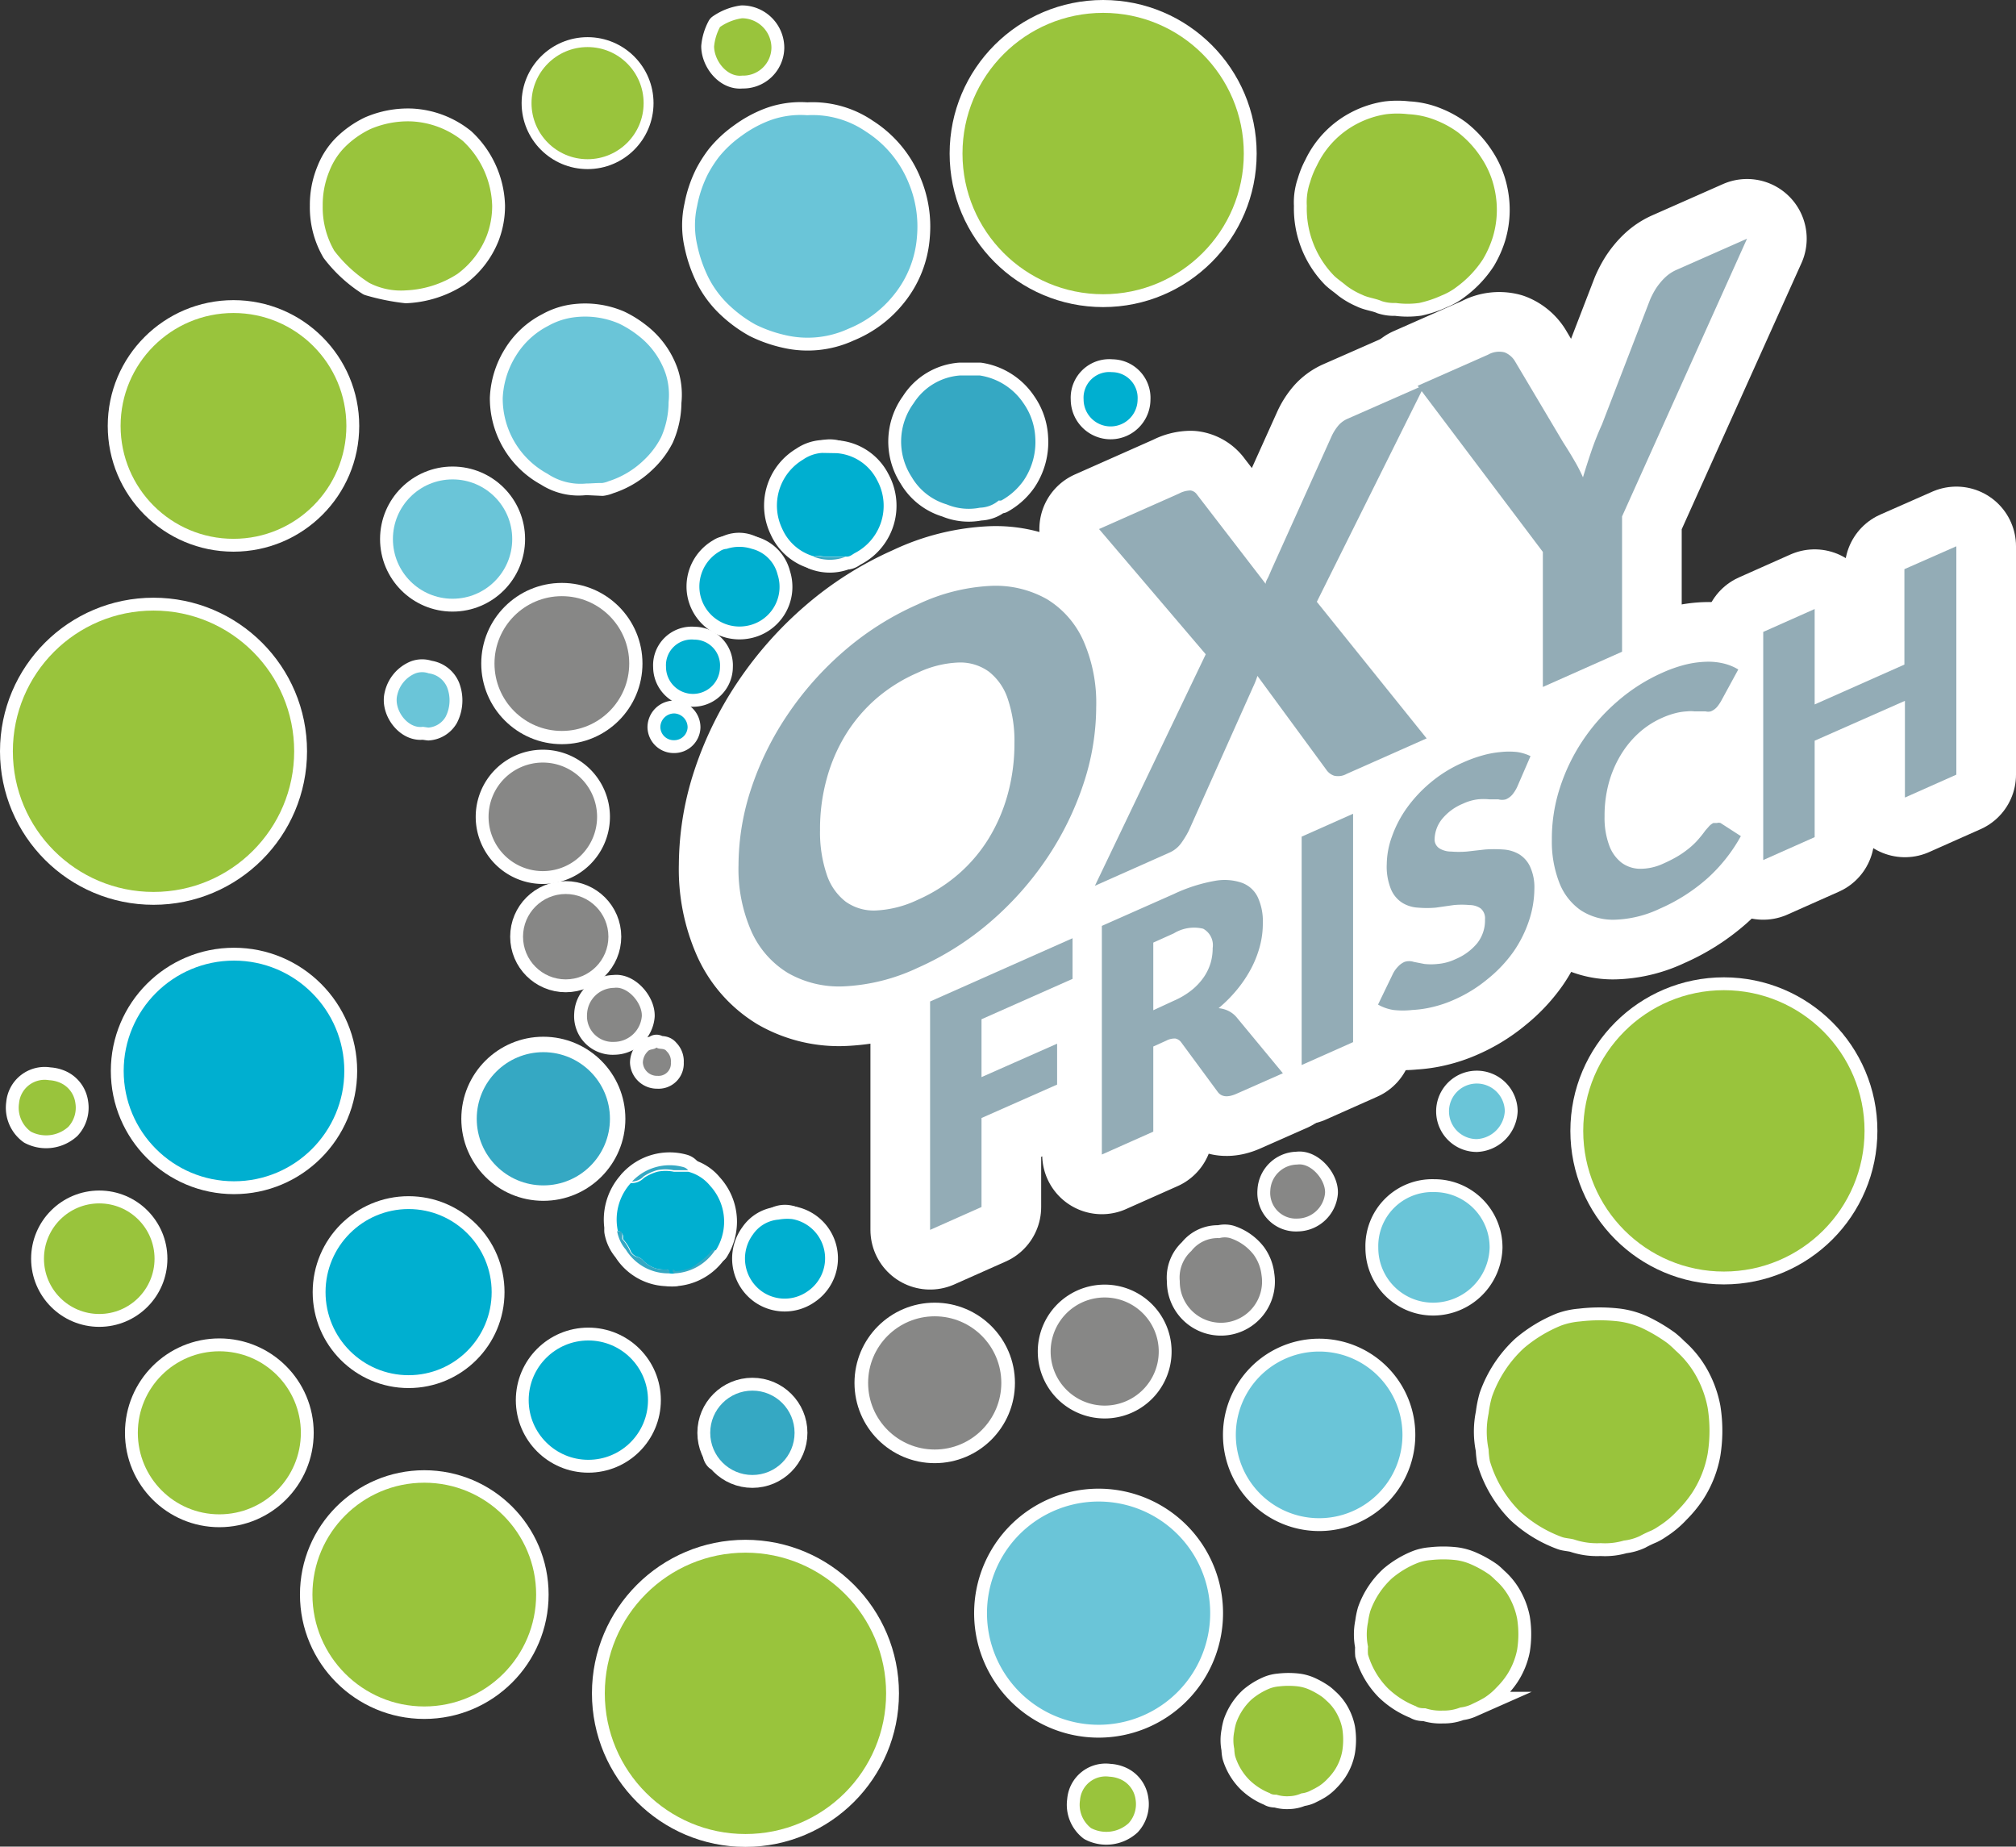 <svg xmlns="http://www.w3.org/2000/svg" viewBox="0 0 78.4 71.8"><rect x="0" y="0" width="78.4" height="71.8" fill="#333333" stroke="none"/><defs><style>.cls-1,.cls-12,.cls-13,.cls-19,.cls-7{fill:#99c43c;}.cls-1,.cls-10,.cls-12,.cls-13,.cls-14,.cls-16,.cls-18,.cls-19,.cls-2,.cls-21,.cls-22,.cls-3,.cls-4,.cls-5,.cls-6,.cls-8{stroke:#fff;}.cls-1,.cls-12,.cls-13,.cls-14,.cls-16,.cls-18,.cls-2,.cls-22,.cls-3,.cls-4,.cls-5,.cls-6{stroke-linecap:round;stroke-linejoin:round;}.cls-10,.cls-11,.cls-2{fill:#6ac5d8;}.cls-14,.cls-15,.cls-18,.cls-3{fill:#878786;}.cls-4,.cls-8,.cls-9{fill:#00afd0;}.cls-16,.cls-17,.cls-21,.cls-5{fill:#35a8c3;}.cls-20,.cls-6{fill:#fff;}.cls-10,.cls-19,.cls-21,.cls-8{stroke-miterlimit:10;}.cls-12{stroke-width:0.77px;}.cls-13{stroke-width:0.97px;}.cls-14{stroke-width:1.06px;}.cls-16{stroke-width:1.2px;}.cls-18{stroke-width:1.03px;}.cls-22,.cls-23{fill:#93acb6;}.cls-22{stroke-width:4.64px;}</style></defs><title>Zasób 1</title><g id="Warstwa_2" data-name="Warstwa 2"><g id="Layer_1" data-name="Layer 1"><g id="ELNRlq"><path class="cls-1" d="M50.82,8a2.37,2.37,0,0,1,.13-.92,3.28,3.28,0,0,1,.26-.64A3.54,3.54,0,0,1,52.8,4.8a3.61,3.61,0,0,1,1.11-.36,3.68,3.68,0,0,1,.86,0,3.29,3.29,0,0,1,1.13.26,3.81,3.81,0,0,1,.79.44,4,4,0,0,1,.92,1,3.58,3.58,0,0,1,.42.87,3.84,3.84,0,0,1,.17.87,3.67,3.67,0,0,1-.14,1.32,4,4,0,0,1-.39.88,4.09,4.09,0,0,1-1,1.06,2.46,2.46,0,0,1-.61.35,4.29,4.29,0,0,1-.87.29,3.32,3.32,0,0,1-.91,0,1.57,1.57,0,0,1-.54-.07c-.25-.11-.53-.13-.77-.25a2.91,2.91,0,0,1-.61-.35c-.15-.13-.32-.24-.47-.38A3.74,3.74,0,0,1,50.82,8Z"/><path class="cls-2" d="M47.06,62.57a4.34,4.34,0,1,1-8.67-.1,4.34,4.34,0,0,1,8.67.1Z"/><path class="cls-2" d="M31.39,4.48a3.67,3.67,0,0,1,2.29.64,4.27,4.27,0,0,1,1.66,2,4.39,4.39,0,0,1,.32,2.08,4.07,4.07,0,0,1-.91,2.28A4.34,4.34,0,0,1,33,12.78a3.8,3.8,0,0,1-2.46.25,5.16,5.16,0,0,1-1.16-.41,5,5,0,0,1-1-.73,3.92,3.92,0,0,1-.82-1.08,5.29,5.29,0,0,1-.45-1.3,3.43,3.43,0,0,1,0-1.5,4.65,4.65,0,0,1,.42-1.24,4.9,4.9,0,0,1,.43-.67,4.4,4.4,0,0,1,.88-.82,4.61,4.61,0,0,1,1-.56A3.46,3.46,0,0,1,31.39,4.48Z"/><path class="cls-1" d="M19.14,8a3.27,3.27,0,0,1-.22,1.19,3.37,3.37,0,0,1-1.13,1.46,4,4,0,0,1-2,.64A8.32,8.32,0,0,1,14.36,11,5.28,5.28,0,0,1,13,9.75,3.36,3.36,0,0,1,12.55,8a3.43,3.43,0,0,1,.26-1.35,2.76,2.76,0,0,1,.59-.92,3.62,3.62,0,0,1,1-.71A3.7,3.7,0,0,1,16,4.72a3.45,3.45,0,0,1,2,.76A3.58,3.58,0,0,1,19.14,8Z"/><path class="cls-2" d="M22.78,18.75a2.22,2.22,0,0,1-1.49-.34,3.33,3.33,0,0,1-1.74-2.94,3.39,3.39,0,0,1,.51-1.64,3.16,3.16,0,0,1,1.26-1.17,2.75,2.75,0,0,1,1.07-.34,3.34,3.34,0,0,1,1.68.25,4,4,0,0,1,.74.46,3.16,3.16,0,0,1,1.08,1.5A2.69,2.69,0,0,1,26,15.64,3.37,3.37,0,0,1,25.71,17a3.24,3.24,0,0,1-.66.88,3.5,3.5,0,0,1-1.38.83,1,1,0,0,1-.25.07Z"/><path class="cls-2" d="M51.3,52.55a3.24,3.24,0,0,1,0,6.48,3.24,3.24,0,1,1,0-6.48Z"/><path class="cls-2" d="M55.76,50.65a2.13,2.13,0,0,1-2.16-2.14,2.1,2.1,0,0,1,2.17-2.16,2.15,2.15,0,0,1,2.16,2.16A2.2,2.2,0,0,1,55.76,50.65Z"/><path class="cls-3" d="M19,31.76a2.11,2.11,0,0,1,2.08-2.11,2.11,2.11,0,0,1,.06,4.22A2.11,2.11,0,0,1,19,31.76Z"/><path class="cls-3" d="M45.06,52.46a2.1,2.1,0,1,1-4.2.18,2.1,2.1,0,1,1,4.2-.18Z"/><path class="cls-4" d="M32.54,17.62a1.92,1.92,0,0,1,1.57,1.05,2.07,2.07,0,0,1-.84,2.82c-.12.06-.22.17-.37.15h-.83c-.13,0-.26-.07-.39,0a1.92,1.92,0,0,1-1.26-1.08,2.08,2.08,0,0,1,.81-2.69,1.46,1.46,0,0,1,.74-.26Z"/><path class="cls-4" d="M26.24,49.51a.51.51,0,0,1-.21,0c0-.14-.07-.15-.18-.15A1.09,1.09,0,0,1,25,49a.46.46,0,0,0-.21-.13.44.44,0,0,1-.25-.2,1.68,1.68,0,0,0-.31-.49s0-.08,0-.12-.06-.2-.2-.19a2.11,2.11,0,0,1,.5-1.87l.06,0a.64.64,0,0,0,.45-.2,1.89,1.89,0,0,1,.52-.24,1.58,1.58,0,0,1,.65,0l.56,0a1.63,1.63,0,0,1,.85.55,2.06,2.06,0,0,1,.54,1.43,2.1,2.1,0,0,1-.32,1.07c-.1,0-.17.06-.21.12a2.92,2.92,0,0,1-.52.44.87.87,0,0,1-.38.2,1.62,1.62,0,0,1-.45.07s-.09,0-.1,0S26.22,49.47,26.24,49.51Z"/><path class="cls-3" d="M47.42,48.14a.78.78,0,0,1,.42,0,1.91,1.91,0,0,1,.91.64,1.66,1.66,0,0,1,.31.8,1.6,1.6,0,1,1-3.18.23,1.39,1.39,0,0,1,.45-1.17A1.3,1.3,0,0,1,47.42,48.14Z"/><path class="cls-4" d="M30.81,47.4a1.55,1.55,0,0,1,.58,2.82,1.54,1.54,0,0,1-1.75,0A1.57,1.57,0,0,1,29.28,48a1.33,1.33,0,0,1,1-.58Z"/><path class="cls-4" d="M29.24,21.34a1.37,1.37,0,0,1,1,1,1.54,1.54,0,0,1-1.23,2A1.56,1.56,0,0,1,27.21,23,1.58,1.58,0,0,1,28,21.43a.51.51,0,0,1,.26-.09Z"/><path class="cls-3" d="M42.21,25.92a1.26,1.26,0,1,1-1.29-1.23A1.28,1.28,0,0,1,42.21,25.92Z"/><path class="cls-1" d="M28.86,2.94c-.58.07-1.08-.57-1.09-1.13A2,2,0,0,1,28,1.05a2,2,0,0,1,.86-.34A1.15,1.15,0,0,1,30,1.86,1.1,1.1,0,0,1,28.86,2.94Z"/><path class="cls-1" d="M43.14,69.08a1.22,1.22,0,0,1,.43.1,1,1,0,0,1,.59.78,1.1,1.1,0,0,1-.27.93,1.29,1.29,0,0,1-1.46.19A1.15,1.15,0,0,1,42,70,1,1,0,0,1,43.14,69.08Z"/><path class="cls-3" d="M23.88,38.41c.52-.08,1.1.58,1.08,1.1a1.09,1.09,0,0,1-1.07,1,1,1,0,0,1-1.06-1.08A1.06,1.06,0,0,1,23.88,38.41Z"/><path class="cls-3" d="M50.45,45.28c.52-.08,1.1.58,1.08,1.1a1.09,1.09,0,0,1-1.07,1,1,1,0,0,1-1.06-1.08A1.06,1.06,0,0,1,50.45,45.28Z"/><path class="cls-2" d="M57.45,42.13a1.09,1.09,0,0,1,1.07,1.07,1.15,1.15,0,0,1-1.09,1.09,1.08,1.08,0,0,1,0-2.16Z"/><path class="cls-2" d="M16.45,28.26c-.6.09-1.15-.67-1-1.24a1.19,1.19,0,0,1,.71-.84.75.75,0,0,1,.51,0,.9.9,0,0,1,.72.55,1.41,1.41,0,0,1-.06,1.14.85.85,0,0,1-.67.42Z"/><path class="cls-4" d="M27,24.87a1,1,0,0,1,1,1.06,1,1,0,0,1-2.1,0A1,1,0,0,1,27,24.87Z"/><path class="cls-3" d="M26.09,41.31a.48.48,0,0,1-.52.52.55.55,0,0,1-.57-.52.63.63,0,0,1,.19-.43c.08-.1.24-.06.34-.15.12.09.29,0,.4.15A.53.53,0,0,1,26.09,41.31Z"/><path class="cls-4" d="M26.21,28.78a.52.52,0,0,1-.53-.51.54.54,0,0,1,.55-.53.54.54,0,0,1,.51.54A.52.52,0,0,1,26.21,28.78Z"/><path class="cls-3" d="M29.86,33.86a.54.54,0,0,1-.47.46.51.51,0,0,1-.5-.46.49.49,0,1,1,1,0Z"/><path class="cls-5" d="M29.45,55.54h-.72a.42.42,0,0,0-.34.13,1.26,1.26,0,0,0-.33.44c0,.12-.09.21,0,.33s0,.17-.16.25a.28.28,0,0,1-.07-.24,1,1,0,0,1,.5-.93l.27-.14a.63.63,0,0,1,.63,0Z"/><path class="cls-5" d="M24,47.87c.14,0,.21,0,.2.19s0,.09,0,.12a1.68,1.68,0,0,1,.31.49.44.44,0,0,0,.25.2A.46.46,0,0,1,25,49a1.09,1.09,0,0,0,.86.36c.11,0,.19,0,.18.15a1.94,1.94,0,0,1-1.7-.92A1.5,1.5,0,0,1,24,47.87Z"/><path class="cls-5" d="M26.76,45.5l-.56,0a1.58,1.58,0,0,0-.65,0,1.89,1.89,0,0,0-.52.24.64.64,0,0,1-.45.2,2,2,0,0,1,2-.56A.35.35,0,0,1,26.76,45.5Z"/><path class="cls-5" d="M26.24,49.51s-.08,0-.08-.09.06-.05.1,0a1.62,1.62,0,0,0,.45-.07.87.87,0,0,0,.38-.2,2.92,2.92,0,0,0,.52-.44c0-.06.11-.14.21-.12A2,2,0,0,1,26.24,49.51Z"/><path class="cls-3" d="M41,29a.23.23,0,0,1,.24.22.26.26,0,0,1-.25.24.25.25,0,0,1-.26-.22C40.77,29.13,40.88,29,41,29Z"/><path class="cls-3" d="M40.63,41.81a.27.27,0,0,1-.23.24.29.29,0,0,1-.23-.24.29.29,0,0,1,.25-.22A.22.22,0,0,1,40.63,41.81Z"/><path class="cls-3" d="M44.54,35.73a.22.22,0,0,1-.24.21c-.11,0-.19-.1-.19-.24a.2.2,0,0,1,.21-.21A.21.21,0,0,1,44.54,35.73Z"/><path class="cls-3" d="M29.86,35.18a.24.24,0,0,1-.22-.24.21.21,0,0,1,.21-.21.23.23,0,0,1,.22.24A.23.23,0,0,1,29.86,35.18Z"/><path class="cls-5" d="M31.66,21.65c.13-.07.26,0,.39,0h.83A1.68,1.68,0,0,1,31.66,21.65Z"/><path class="cls-5" d="M29.24,21.34h-1A1.06,1.06,0,0,1,29.24,21.34Z"/><path class="cls-4" d="M62.66,34.63c0-.1.06-.19.18-.16s.25,0,.24.15A1,1,0,0,1,62.66,34.63Z"/><path class="cls-3" d="M22.19,41.12H21.4A1.62,1.62,0,0,1,22.19,41.12Z"/><path class="cls-3" d="M32.54,17.62H32A1,1,0,0,1,32.54,17.62Z"/><path class="cls-3" d="M30.81,47.4h-.57A.77.77,0,0,1,30.81,47.4Z"/><path class="cls-2" d="M61.2,34.28c.07,0,.12,0,.13.07A.15.15,0,0,1,61.2,34.28Z"/><path class="cls-2" d="M61.07,34.22a.1.1,0,0,1,.11.06A.11.11,0,0,1,61.07,34.22Z"/><path class="cls-5" d="M39.79,16.29l0-.06A.06.06,0,0,1,39.79,16.29Z"/></g><path class="cls-6" d="M55.6,19.15l3,3.51L57.91,28l-3.36-1.57s-2.17-3.09-1.61-4.12A24.31,24.31,0,0,1,55.6,19.15Z"/><path class="cls-6" d="M41,27.13l-3.08,2.69-1.49,2.84L34,34.22S31.49,32,32,31.39,35.15,28,35.6,27.65,41,27.13,41,27.13Z"/><circle class="cls-1" cx="42.9" cy="5.97" r="5.47"/><circle class="cls-1" cx="5.97" cy="29.21" r="5.47"/><circle class="cls-7" cx="5.97" cy="29.21" r="5.47"/><circle class="cls-1" cx="28.99" cy="65.84" r="5.47"/><circle class="cls-1" cx="67.04" cy="43.97" r="5.47"/><circle class="cls-4" cx="9.1" cy="41.64" r="4.29"/><path class="cls-1" d="M1.91,42a1.22,1.22,0,0,1,.43.1,1,1,0,0,1,.59.78,1.1,1.1,0,0,1-.27.93A1.29,1.29,0,0,1,1.2,44a1.15,1.15,0,0,1-.46-1.1A1,1,0,0,1,1.91,42Z"/><path class="cls-5" d="M39.81,15.69a2.5,2.5,0,0,0-1.7-1.09h-.79a2.34,2.34,0,0,0-1.79,1.08,2.52,2.52,0,0,0-.08,2.86,2.35,2.35,0,0,0,1.36,1.07,2.23,2.23,0,0,0,1.3.13,1.18,1.18,0,0,0,.73-.28.28.28,0,0,0,.1,0,2.6,2.6,0,0,0,.87-.78A2.66,2.66,0,0,0,40.26,17,2.52,2.52,0,0,0,39.81,15.69Z"/><circle class="cls-1" cx="9.08" cy="16.56" r="4.39"/><circle class="cls-7" cx="9.08" cy="16.56" r="4.39"/><circle class="cls-8" cx="15.89" cy="50.24" r="3.23"/><circle class="cls-9" cx="15.89" cy="50.24" r="3.23"/><circle class="cls-8" cx="22.88" cy="54.44" r="2.32"/><circle class="cls-9" cx="22.88" cy="54.44" r="2.32"/><circle class="cls-10" cx="17.6" cy="20.96" r="2.32"/><circle class="cls-11" cx="17.6" cy="20.96" r="2.32"/><circle class="cls-12" cx="22.85" cy="4.01" r="2.18"/><circle class="cls-7" cx="22.85" cy="4.01" r="2.18"/><circle class="cls-1" cx="3.86" cy="48.94" r="2.15"/><circle class="cls-7" cx="3.86" cy="48.94" r="2.15"/><circle class="cls-13" cx="16.5" cy="62" r="4.35"/><circle class="cls-7" cx="16.5" cy="62" r="4.35"/><circle class="cls-1" cx="8.53" cy="55.71" r="3.17"/><circle class="cls-7" cx="8.53" cy="55.71" r="3.17"/><circle class="cls-14" cx="36.35" cy="53.77" r="2.59"/><circle class="cls-15" cx="36.35" cy="53.77" r="2.59"/><circle class="cls-16" cx="21.13" cy="43.5" r="2.59"/><circle class="cls-17" cx="21.13" cy="43.5" r="2.59"/><circle class="cls-3" cx="22" cy="36.42" r="1.66"/><circle class="cls-15" cx="22" cy="36.42" r="1.66"/><circle class="cls-18" cx="21.85" cy="25.8" r="2.62"/><circle class="cls-15" cx="21.85" cy="25.8" r="2.62"/><path class="cls-8" d="M43.24,14.47a1,1,0,0,1,1,1.06,1,1,0,0,1-2.1,0A1,1,0,0,1,43.24,14.47Z"/><path class="cls-9" d="M43.24,14.47a1,1,0,0,1,1,1.06,1,1,0,0,1-2.1,0A1,1,0,0,1,43.24,14.47Z"/></g><g id="Layer_1_copy" data-name="Layer 1 copy"><g id="ELNRlq-2" data-name="ELNRlq"><path class="cls-7" d="M50.82,8a2.37,2.37,0,0,1,.13-.92,3.28,3.28,0,0,1,.26-.64A3.54,3.54,0,0,1,52.8,4.8a3.61,3.61,0,0,1,1.11-.36,3.68,3.68,0,0,1,.86,0,3.29,3.29,0,0,1,1.13.26,3.81,3.81,0,0,1,.79.44,4,4,0,0,1,.92,1,3.58,3.58,0,0,1,.42.87,3.84,3.84,0,0,1,.17.87,3.67,3.67,0,0,1-.14,1.32,4,4,0,0,1-.39.88,4.09,4.09,0,0,1-1,1.06,2.46,2.46,0,0,1-.61.35,4.29,4.29,0,0,1-.87.29,3.32,3.32,0,0,1-.91,0,1.57,1.57,0,0,1-.54-.07c-.25-.11-.53-.13-.77-.25a2.91,2.91,0,0,1-.61-.35c-.15-.13-.32-.24-.47-.38A3.74,3.74,0,0,1,50.82,8Z"/><path class="cls-19" d="M62.25,60a2.77,2.77,0,0,1-1-.13c-.17-.06-.37-.05-.54-.12a4.92,4.92,0,0,1-1.62-1,4.62,4.62,0,0,1-1.15-1.94,3.14,3.14,0,0,1-.05-.45,3.44,3.44,0,0,1,0-1.4,4.23,4.23,0,0,1,.13-.65,4.7,4.7,0,0,1,1.24-1.89,5.34,5.34,0,0,1,1.45-.88,2.78,2.78,0,0,1,.74-.16,6.37,6.37,0,0,1,1.51,0,3.23,3.23,0,0,1,.88.25,6.14,6.14,0,0,1,1,.59,3.67,3.67,0,0,1,.32.29,3.72,3.72,0,0,1,.87,1.12,4.11,4.11,0,0,1,.38,1.11,5.68,5.68,0,0,1,0,1.78,4.1,4.1,0,0,1-.61,1.53,4.55,4.55,0,0,1-.57.69,3.55,3.55,0,0,1-.72.6,2,2,0,0,1-.29.17,4.66,4.66,0,0,0-.46.22,2,2,0,0,1-.61.17A2.57,2.57,0,0,1,62.25,60Z"/><path class="cls-19" d="M56.11,66.51a1.87,1.87,0,0,1-.68-.09c-.12,0-.25,0-.37-.08a3.32,3.32,0,0,1-1.09-.7,3.12,3.12,0,0,1-.77-1.31,2.12,2.12,0,0,1,0-.31,2.33,2.33,0,0,1,0-.94,2.86,2.86,0,0,1,.09-.44,3.17,3.17,0,0,1,.84-1.27,3.6,3.6,0,0,1,1-.6,1.87,1.87,0,0,1,.5-.11,4.3,4.3,0,0,1,1,0,2.19,2.19,0,0,1,.59.17,4.15,4.15,0,0,1,.71.4,2.48,2.48,0,0,1,.22.2,2.51,2.51,0,0,1,.59.76,2.78,2.78,0,0,1,.26.75,3.84,3.84,0,0,1,0,1.2,2.77,2.77,0,0,1-.41,1,3.07,3.07,0,0,1-.39.47,2.4,2.4,0,0,1-.49.41l-.2.11-.31.15a1.38,1.38,0,0,1-.41.11A1.73,1.73,0,0,1,56.11,66.51Z"/><path class="cls-19" d="M50.13,69.84a1.35,1.35,0,0,1-.49-.06c-.08,0-.18,0-.26-.06a2.4,2.4,0,0,1-.79-.51,2.25,2.25,0,0,1-.56-.94A1.53,1.53,0,0,1,48,68a1.68,1.68,0,0,1,0-.68,2.06,2.06,0,0,1,.07-.32,2.29,2.29,0,0,1,.6-.92,2.6,2.6,0,0,1,.71-.43,1.35,1.35,0,0,1,.36-.08,3.1,3.1,0,0,1,.74,0,1.58,1.58,0,0,1,.43.12,3,3,0,0,1,.51.29,1.79,1.79,0,0,1,.16.14,1.81,1.81,0,0,1,.43.55,2,2,0,0,1,.19.54,2.77,2.77,0,0,1,0,.87,2,2,0,0,1-.3.75,2.22,2.22,0,0,1-.28.34,1.73,1.73,0,0,1-.35.29l-.14.08-.22.11a1,1,0,0,1-.3.08A1.25,1.25,0,0,1,50.13,69.84Z"/><path class="cls-7" d="M62.25,60a2.77,2.77,0,0,1-1-.13c-.17-.06-.37-.05-.54-.12a4.92,4.92,0,0,1-1.62-1,4.62,4.62,0,0,1-1.15-1.94,3.14,3.14,0,0,1-.05-.45,3.44,3.44,0,0,1,0-1.4,4.23,4.23,0,0,1,.13-.65,4.7,4.7,0,0,1,1.24-1.89,5.34,5.34,0,0,1,1.45-.88,2.78,2.78,0,0,1,.74-.16,6.37,6.37,0,0,1,1.51,0,3.23,3.23,0,0,1,.88.25,6.14,6.14,0,0,1,1,.59,3.67,3.67,0,0,1,.32.29,3.72,3.72,0,0,1,.87,1.12,4.11,4.11,0,0,1,.38,1.11,5.68,5.68,0,0,1,0,1.78,4.1,4.1,0,0,1-.61,1.53,4.55,4.55,0,0,1-.57.69,3.55,3.55,0,0,1-.72.6,2,2,0,0,1-.29.17,4.66,4.66,0,0,0-.46.22,2,2,0,0,1-.61.17A2.57,2.57,0,0,1,62.25,60Z"/><path class="cls-7" d="M56.11,66.51a1.87,1.87,0,0,1-.68-.09c-.12,0-.25,0-.37-.08a3.32,3.32,0,0,1-1.09-.7,3.12,3.12,0,0,1-.77-1.31,2.12,2.12,0,0,1,0-.31,2.33,2.33,0,0,1,0-.94,2.86,2.86,0,0,1,.09-.44,3.17,3.17,0,0,1,.84-1.27,3.6,3.6,0,0,1,1-.6,1.87,1.87,0,0,1,.5-.11,4.3,4.3,0,0,1,1,0,2.19,2.19,0,0,1,.59.17,4.15,4.15,0,0,1,.71.4,2.48,2.48,0,0,1,.22.2,2.51,2.51,0,0,1,.59.76,2.78,2.78,0,0,1,.26.75,3.84,3.84,0,0,1,0,1.2,2.77,2.77,0,0,1-.41,1,3.07,3.07,0,0,1-.39.47,2.4,2.4,0,0,1-.49.41l-.2.11-.31.15a1.38,1.38,0,0,1-.41.11A1.73,1.73,0,0,1,56.11,66.51Z"/><path class="cls-7" d="M50.13,69.84a1.35,1.35,0,0,1-.49-.06c-.08,0-.18,0-.26-.06a2.4,2.4,0,0,1-.79-.51,2.25,2.25,0,0,1-.56-.94A1.53,1.53,0,0,1,48,68a1.68,1.68,0,0,1,0-.68,2.06,2.06,0,0,1,.07-.32,2.29,2.29,0,0,1,.6-.92,2.6,2.6,0,0,1,.71-.43,1.35,1.35,0,0,1,.36-.08,3.1,3.1,0,0,1,.74,0,1.58,1.58,0,0,1,.43.12,3,3,0,0,1,.51.29,1.79,1.79,0,0,1,.16.14,1.81,1.81,0,0,1,.43.55,2,2,0,0,1,.19.54,2.77,2.77,0,0,1,0,.87,2,2,0,0,1-.3.75,2.22,2.22,0,0,1-.28.34,1.73,1.73,0,0,1-.35.29l-.14.08-.22.11a1,1,0,0,1-.3.08A1.25,1.25,0,0,1,50.13,69.84Z"/><path class="cls-11" d="M47.06,62.57a4.34,4.34,0,1,1-8.67-.1,4.34,4.34,0,0,1,8.67.1Z"/><path class="cls-11" d="M31.39,4.48a3.67,3.67,0,0,1,2.29.64,4.27,4.27,0,0,1,1.66,2,4.39,4.39,0,0,1,.32,2.08,4.07,4.07,0,0,1-.91,2.28A4.34,4.34,0,0,1,33,12.78a3.8,3.8,0,0,1-2.46.25,5.16,5.16,0,0,1-1.16-.41,5,5,0,0,1-1-.73,3.92,3.92,0,0,1-.82-1.08,5.29,5.29,0,0,1-.45-1.3,3.43,3.43,0,0,1,0-1.5,4.65,4.65,0,0,1,.42-1.24,4.9,4.9,0,0,1,.43-.67,4.4,4.4,0,0,1,.88-.82,4.61,4.61,0,0,1,1-.56A3.46,3.46,0,0,1,31.39,4.48Z"/><path class="cls-7" d="M19.14,8a3.27,3.27,0,0,1-.22,1.19,3.37,3.37,0,0,1-1.13,1.46,4,4,0,0,1-2,.64A2.69,2.69,0,0,1,14.36,11,5.28,5.28,0,0,1,13,9.75,3.36,3.36,0,0,1,12.55,8a3.43,3.43,0,0,1,.26-1.35,2.76,2.76,0,0,1,.59-.92,3.62,3.62,0,0,1,1-.71A3.7,3.7,0,0,1,16,4.72a3.45,3.45,0,0,1,2,.76A3.58,3.58,0,0,1,19.14,8Z"/><path class="cls-11" d="M22.8,18.8a2.31,2.31,0,0,1-1.51-.38,3.33,3.33,0,0,1-1.74-2.94,3.39,3.39,0,0,1,.51-1.64,3.16,3.16,0,0,1,1.26-1.17,2.75,2.75,0,0,1,1.07-.34,3.34,3.34,0,0,1,1.68.25,4,4,0,0,1,.74.46,3.16,3.16,0,0,1,1.08,1.5A2.69,2.69,0,0,1,26,15.64,3.37,3.37,0,0,1,25.71,17a3.24,3.24,0,0,1-.66.88,3.5,3.5,0,0,1-1.38.83,1,1,0,0,1-.25.07C23.1,18.78,23,18.8,22.8,18.8Z"/><path class="cls-11" d="M51.3,52.55a3.24,3.24,0,0,1,0,6.48,3.24,3.24,0,1,1,0-6.48Z"/><path class="cls-11" d="M55.76,50.65a2.13,2.13,0,0,1-2.16-2.14,2.1,2.1,0,0,1,2.17-2.16,2.15,2.15,0,0,1,2.16,2.16A2.2,2.2,0,0,1,55.76,50.65Z"/><path class="cls-15" d="M19,31.76a2.11,2.11,0,0,1,2.08-2.11,2.11,2.11,0,0,1,.06,4.22A2.11,2.11,0,0,1,19,31.76Z"/><path class="cls-15" d="M45.06,52.46a2.1,2.1,0,1,1-4.2.18,2.1,2.1,0,1,1,4.2-.18Z"/><path class="cls-9" d="M32.54,17.62a1.92,1.92,0,0,1,1.57,1.05,2.07,2.07,0,0,1-.84,2.82c-.12.06-.22.17-.37.15h-.83c-.13,0-.26-.07-.39,0a1.92,1.92,0,0,1-1.26-1.08,2.08,2.08,0,0,1,.81-2.69,1.46,1.46,0,0,1,.74-.26Z"/><path class="cls-9" d="M26.24,49.51a.51.51,0,0,1-.21,0c0-.14-.07-.15-.18-.15A1.09,1.09,0,0,1,25,49a.46.46,0,0,0-.21-.13.44.44,0,0,1-.25-.2,1.68,1.68,0,0,0-.31-.49s0-.08,0-.12-.06-.2-.2-.19a2.11,2.11,0,0,1,.5-1.87l.06,0a.64.64,0,0,0,.45-.2,1.89,1.89,0,0,1,.52-.24,1.58,1.58,0,0,1,.65,0l.56,0a1.63,1.63,0,0,1,.85.55,2.06,2.06,0,0,1,.54,1.43,2.1,2.1,0,0,1-.32,1.07c-.1,0-.17.06-.21.12a2.92,2.92,0,0,1-.52.44.87.87,0,0,1-.38.2,1.62,1.62,0,0,1-.45.07s-.09,0-.1,0S26.22,49.47,26.24,49.51Z"/><path class="cls-15" d="M47.42,48.14a.78.78,0,0,1,.42,0,1.91,1.91,0,0,1,.91.64,1.66,1.66,0,0,1,.31.8,1.6,1.6,0,1,1-3.18.23,1.39,1.39,0,0,1,.45-1.17A1.3,1.3,0,0,1,47.42,48.14Z"/><path class="cls-9" d="M30.81,47.4a1.55,1.55,0,0,1,.58,2.82,1.54,1.54,0,0,1-1.75,0A1.57,1.57,0,0,1,29.28,48a1.33,1.33,0,0,1,1-.58A1.86,1.86,0,0,1,30.81,47.4Z"/><path class="cls-9" d="M29.24,21.34a1.37,1.37,0,0,1,1,1,1.54,1.54,0,0,1-1.23,2A1.56,1.56,0,0,1,27.21,23,1.58,1.58,0,0,1,28,21.43a.51.51,0,0,1,.26-.09A1.57,1.57,0,0,1,29.24,21.34Z"/><path class="cls-15" d="M42.21,25.92a1.26,1.26,0,1,1-1.29-1.23A1.28,1.28,0,0,1,42.21,25.92Z"/><path class="cls-7" d="M28.86,2.94c-.58.07-1.08-.57-1.09-1.13A2,2,0,0,1,28,1.05a2,2,0,0,1,.86-.34A1.15,1.15,0,0,1,30,1.86,1.1,1.1,0,0,1,28.86,2.94Z"/><path class="cls-7" d="M43.14,69.08a1.22,1.22,0,0,1,.43.1,1,1,0,0,1,.59.78,1.1,1.1,0,0,1-.27.93,1.29,1.29,0,0,1-1.46.19A1.15,1.15,0,0,1,42,70,1,1,0,0,1,43.14,69.08Z"/><path class="cls-15" d="M23.88,38.41c.52-.08,1.1.58,1.08,1.1a1.09,1.09,0,0,1-1.07,1,1,1,0,0,1-1.06-1.08A1.06,1.06,0,0,1,23.88,38.41Z"/><path class="cls-15" d="M50.45,45.28c.52-.08,1.1.58,1.08,1.1a1.09,1.09,0,0,1-1.07,1,1,1,0,0,1-1.06-1.08A1.06,1.06,0,0,1,50.45,45.28Z"/><path class="cls-11" d="M57.45,42.13a1.09,1.09,0,0,1,1.07,1.07,1.15,1.15,0,0,1-1.09,1.09,1.08,1.08,0,0,1,0-2.16Z"/><path class="cls-11" d="M16.45,28.26c-.6.09-1.15-.67-1-1.24a1.19,1.19,0,0,1,.71-.84.75.75,0,0,1,.51,0,.9.9,0,0,1,.72.55,1.41,1.41,0,0,1-.06,1.14.85.85,0,0,1-.67.42Z"/><path class="cls-9" d="M27,24.87a1,1,0,0,1,1,1.06,1,1,0,0,1-2.1,0A1,1,0,0,1,27,24.87Z"/><path class="cls-15" d="M26.09,41.31a.48.48,0,0,1-.52.52.55.55,0,0,1-.57-.52.63.63,0,0,1,.19-.43c.08-.1.24-.06.34-.15.12.09.29,0,.4.15A.53.53,0,0,1,26.09,41.31Z"/><path class="cls-9" d="M26.21,28.78a.52.52,0,0,1-.53-.51.54.54,0,0,1,.55-.53.54.54,0,0,1,.51.54A.52.52,0,0,1,26.21,28.78Z"/><path class="cls-15" d="M29.86,33.86a.54.54,0,0,1-.47.46.51.51,0,0,1-.5-.46.49.49,0,1,1,1,0Z"/><path class="cls-17" d="M24,47.87c.14,0,.21,0,.2.19s0,.09,0,.12a1.68,1.68,0,0,1,.31.49.44.44,0,0,0,.25.2A.46.46,0,0,1,25,49a1.09,1.09,0,0,0,.86.36c.11,0,.19,0,.18.15a1.94,1.94,0,0,1-1.7-.92A1.5,1.5,0,0,1,24,47.87Z"/><path class="cls-17" d="M26.76,45.5l-.56,0a1.58,1.58,0,0,0-.65,0,1.89,1.89,0,0,0-.52.24.64.64,0,0,1-.45.2,2,2,0,0,1,2-.56A.35.35,0,0,1,26.76,45.5Z"/><path class="cls-17" d="M26.24,49.51s-.08,0-.08-.09.06-.05.1,0a1.62,1.62,0,0,0,.45-.07.87.87,0,0,0,.38-.2,2.92,2.92,0,0,0,.52-.44c0-.06.11-.14.21-.12A2,2,0,0,1,26.24,49.51Z"/><path class="cls-15" d="M41,29a.23.23,0,0,1,.24.22.26.26,0,0,1-.25.24.25.25,0,0,1-.26-.22C40.77,29.13,40.88,29,41,29Z"/><path class="cls-15" d="M40.63,41.81a.27.27,0,0,1-.23.24.29.29,0,0,1-.23-.24.29.29,0,0,1,.25-.22A.22.22,0,0,1,40.63,41.81Z"/><path class="cls-15" d="M44.54,35.73a.22.22,0,0,1-.24.21c-.11,0-.19-.1-.19-.24a.2.2,0,0,1,.21-.21A.21.21,0,0,1,44.54,35.73Z"/><path class="cls-15" d="M29.86,35.18a.24.24,0,0,1-.22-.24.21.21,0,0,1,.21-.21.23.23,0,0,1,.22.24A.23.23,0,0,1,29.86,35.18Z"/><path class="cls-17" d="M31.66,21.65c.13-.07.26,0,.39,0h.83A1.68,1.68,0,0,1,31.66,21.65Z"/><path class="cls-17" d="M25.22,55.09s-.07,0-.09,0"/><path class="cls-9" d="M62.66,34.63c0-.1.06-.19.18-.16s.25,0,.24.15A1,1,0,0,1,62.66,34.63Z"/><path class="cls-11" d="M61.2,34.28c.07,0,.12,0,.13.07A.15.15,0,0,1,61.2,34.28Z"/><path class="cls-11" d="M61.07,34.22a.1.1,0,0,1,.11.06A.11.11,0,0,1,61.07,34.22Z"/><path class="cls-17" d="M39.79,16.29l0-.06A.06.06,0,0,1,39.79,16.29Z"/></g><path class="cls-20" d="M41,27.13l-3.08,2.69-1.49,2.84L34,34.22S31.49,32,32,31.39,35.15,28,35.6,27.65,41,27.13,41,27.13Z"/><circle class="cls-7" cx="42.9" cy="5.97" r="5.47"/><circle class="cls-7" cx="28.99" cy="65.84" r="5.47"/><circle class="cls-7" cx="67.04" cy="43.97" r="5.47"/><circle class="cls-9" cx="9.1" cy="41.64" r="4.29"/><path class="cls-7" d="M1.91,42a1.22,1.22,0,0,1,.43.1,1,1,0,0,1,.59.78,1.1,1.1,0,0,1-.27.93A1.29,1.29,0,0,1,1.2,44a1.15,1.15,0,0,1-.46-1.1A1,1,0,0,1,1.91,42Z"/><path class="cls-17" d="M39.81,15.69a2.5,2.5,0,0,0-1.7-1.09h-.79a2.34,2.34,0,0,0-1.79,1.08,2.52,2.52,0,0,0-.08,2.86,2.35,2.35,0,0,0,1.36,1.07,2.23,2.23,0,0,0,1.3.13,1.18,1.18,0,0,0,.73-.28.28.28,0,0,0,.1,0,2.6,2.6,0,0,0,.87-.78A2.66,2.66,0,0,0,40.26,17,2.52,2.52,0,0,0,39.81,15.69Z"/><circle class="cls-21" cx="29.26" cy="55.71" r="1.64"/><circle class="cls-17" cx="29.26" cy="55.71" r="1.64"/></g><g id="Layer_4" data-name="Layer 4"><path class="cls-22" d="M42.63,27.49a9.53,9.53,0,0,1-.5,3,11.81,11.81,0,0,1-1.41,2.87,12.36,12.36,0,0,1-2.19,2.47,11.37,11.37,0,0,1-2.84,1.8,7.55,7.55,0,0,1-2.85.72,4,4,0,0,1-2.2-.52,3.61,3.61,0,0,1-1.42-1.62,6,6,0,0,1-.5-2.57,9.55,9.55,0,0,1,.5-3,11.66,11.66,0,0,1,1.42-2.87,12.47,12.47,0,0,1,2.2-2.47,11.38,11.38,0,0,1,2.85-1.8,7.44,7.44,0,0,1,2.84-.72,4.05,4.05,0,0,1,2.19.52,3.61,3.61,0,0,1,1.41,1.61A6,6,0,0,1,42.63,27.49ZM39.45,28.9a5.09,5.09,0,0,0-.26-1.73,2.22,2.22,0,0,0-.74-1.06,1.9,1.9,0,0,0-1.18-.35,4.08,4.08,0,0,0-1.59.4,6.28,6.28,0,0,0-1.6,1,6.1,6.1,0,0,0-1.19,1.4,6.58,6.58,0,0,0-.74,1.72,7.35,7.35,0,0,0-.26,2A5.13,5.13,0,0,0,32.15,34a2.2,2.2,0,0,0,.74,1.06,1.88,1.88,0,0,0,1.19.34,4.23,4.23,0,0,0,1.6-.41,6.29,6.29,0,0,0,1.59-1,6,6,0,0,0,1.18-1.39,6.63,6.63,0,0,0,.74-1.72A7.39,7.39,0,0,0,39.45,28.9Z"/><path class="cls-22" d="M55.48,28.71l-3.11,1.38a.68.68,0,0,1-.49.07.6.6,0,0,1-.3-.23L48.9,26.28a3.15,3.15,0,0,1-.17.43l-2.5,5.59a3.74,3.74,0,0,1-.3.49,1.11,1.11,0,0,1-.45.36l-2.9,1.29,4.31-9-4.15-4.87,3.11-1.38a1,1,0,0,1,.45-.12.37.37,0,0,1,.25.16l2.67,3.47c0-.1.07-.19.11-.28l.13-.3,2.33-5.17a1.83,1.83,0,0,1,.27-.42,1,1,0,0,1,.35-.25l3-1.32-4.2,8.44Z"/><path class="cls-22" d="M63.08,20.08v5.26L60,26.71V21.46L55.13,15l2.74-1.21a.87.87,0,0,1,.64-.09.83.83,0,0,1,.39.32l1.89,3.18q.24.37.43.7a6.11,6.11,0,0,1,.34.66q.14-.47.32-1t.42-1.06l1.87-4.85a3.19,3.19,0,0,1,.16-.32,2.26,2.26,0,0,1,.22-.32,2.09,2.09,0,0,1,.28-.29,1.54,1.54,0,0,1,.35-.22l2.76-1.22Z"/><path class="cls-22" d="M38.17,39.63v2.25l2.94-1.3v1.59l-2.94,1.3v3.46l-2,.89V38.94l5.54-2.46v1.58Z"/><path class="cls-22" d="M49.89,41.73l-1.81.8q-.5.22-.72-.07l-1.43-1.94a.38.38,0,0,0-.22-.14.68.68,0,0,0-.35.08l-.51.23V44l-2,.89V36l2.8-1.24a6.28,6.28,0,0,1,1.59-.51,2.08,2.08,0,0,1,1.07.08,1.1,1.1,0,0,1,.61.57,2.23,2.23,0,0,1,.19,1,3.43,3.43,0,0,1-.11.87,4.09,4.09,0,0,1-.33.86,4.87,4.87,0,0,1-.54.82,5.42,5.42,0,0,1-.74.75,1.08,1.08,0,0,1,.37.1,1,1,0,0,1,.31.23Zm-4.24-2.82a3.05,3.05,0,0,0,.69-.41,2.39,2.39,0,0,0,.47-.5,2,2,0,0,0,.27-.56,2.08,2.08,0,0,0,.08-.58.73.73,0,0,0-.37-.75,1.51,1.51,0,0,0-1.14.18l-.8.36v2.63Z"/><path class="cls-22" d="M52.62,40.52l-2,.89V32.53l2-.89Z"/><path class="cls-22" d="M59,30.6a1.45,1.45,0,0,1-.19.3.69.69,0,0,1-.25.18.54.54,0,0,1-.29,0l-.35,0a2.19,2.19,0,0,0-.45,0,1.91,1.91,0,0,0-.58.17,2.05,2.05,0,0,0-.83.62,1.3,1.3,0,0,0-.27.79A.41.41,0,0,0,56,33a.87.87,0,0,0,.43.11,3.77,3.77,0,0,0,.61,0l.71-.08a4.8,4.8,0,0,1,.71,0,1.39,1.39,0,0,1,.61.18,1.12,1.12,0,0,1,.43.48,1.92,1.92,0,0,1,.17.87,4,4,0,0,1-.21,1.24,4.75,4.75,0,0,1-.6,1.2,5.26,5.26,0,0,1-1,1.06,5.47,5.47,0,0,1-1.31.81,4.64,4.64,0,0,1-.82.28,4.3,4.3,0,0,1-.81.12,3.3,3.3,0,0,1-.73,0,1.77,1.77,0,0,1-.6-.21l.59-1.22a1.15,1.15,0,0,1,.19-.26.78.78,0,0,1,.25-.18.58.58,0,0,1,.36,0l.41.08a2.39,2.39,0,0,0,.52,0,2,2,0,0,0,.7-.19,2.18,2.18,0,0,0,.84-.62,1.43,1.43,0,0,0,.3-.92.5.5,0,0,0-.17-.43.76.76,0,0,0-.43-.13,3.31,3.31,0,0,0-.61,0l-.7.1a4,4,0,0,1-.7,0,1.29,1.29,0,0,1-.61-.19,1.15,1.15,0,0,1-.43-.51,2.32,2.32,0,0,1-.17-1,3.23,3.23,0,0,1,.2-1.06,4.46,4.46,0,0,1,.57-1.1,5.34,5.34,0,0,1,.93-1,5.16,5.16,0,0,1,1.26-.78,5.28,5.28,0,0,1,.77-.28,3.74,3.74,0,0,1,.71-.13,2.91,2.91,0,0,1,.63,0,1.73,1.73,0,0,1,.52.16Z"/><path class="cls-22" d="M66.63,32l.14,0a.24.24,0,0,1,.14,0l.79.51a6.32,6.32,0,0,1-1.3,1.64,7,7,0,0,1-1.85,1.18,4.39,4.39,0,0,1-1.76.43,2.29,2.29,0,0,1-1.32-.37,2.32,2.32,0,0,1-.83-1.07,4.4,4.4,0,0,1-.29-1.68,6.38,6.38,0,0,1,.31-2,7.35,7.35,0,0,1,.88-1.83,7.56,7.56,0,0,1,1.36-1.54,6.93,6.93,0,0,1,1.74-1.11,5.33,5.33,0,0,1,.91-.32,3.85,3.85,0,0,1,.8-.11,2.51,2.51,0,0,1,.69.07,2,2,0,0,1,.56.23l-.67,1.23a1.73,1.73,0,0,1-.15.22.65.65,0,0,1-.25.18.43.43,0,0,1-.2,0l-.2,0-.23,0a1.29,1.29,0,0,0-.3,0,2.2,2.2,0,0,0-.41.06,3.19,3.19,0,0,0-.55.19,3.4,3.4,0,0,0-.91.59,3.8,3.8,0,0,0-.71.87,4.28,4.28,0,0,0-.46,1.09,4.83,4.83,0,0,0-.16,1.28,3.09,3.09,0,0,0,.18,1.13,1.49,1.49,0,0,0,.49.68,1.23,1.23,0,0,0,.72.23,2.12,2.12,0,0,0,.89-.2q.27-.12.5-.25a3.53,3.53,0,0,0,.42-.28,3,3,0,0,0,.37-.33,4.45,4.45,0,0,0,.35-.43l.15-.17A.61.61,0,0,1,66.63,32Z"/><path class="cls-22" d="M76.08,21.24v8.88l-2,.89V27.25L70.57,28.8v3.75l-2,.89V24.57l2-.89v3.71l3.49-1.55V22.13Z"/><path class="cls-23" d="M42.63,27.49a9.53,9.53,0,0,1-.5,3,11.81,11.81,0,0,1-1.41,2.87,12.36,12.36,0,0,1-2.19,2.47,11.37,11.37,0,0,1-2.84,1.8,7.55,7.55,0,0,1-2.85.72,4,4,0,0,1-2.2-.52,3.61,3.61,0,0,1-1.42-1.62,6,6,0,0,1-.5-2.57,9.55,9.55,0,0,1,.5-3,11.66,11.66,0,0,1,1.42-2.87,12.47,12.47,0,0,1,2.2-2.47,11.38,11.38,0,0,1,2.85-1.8,7.44,7.44,0,0,1,2.84-.72,4.05,4.05,0,0,1,2.19.52,3.61,3.61,0,0,1,1.41,1.61A6,6,0,0,1,42.63,27.49ZM39.45,28.9a5.09,5.09,0,0,0-.26-1.73,2.22,2.22,0,0,0-.74-1.06,1.9,1.9,0,0,0-1.18-.35,4.08,4.08,0,0,0-1.59.4,6.28,6.28,0,0,0-1.6,1,6.1,6.1,0,0,0-1.19,1.4,6.58,6.58,0,0,0-.74,1.72,7.35,7.35,0,0,0-.26,2A5.13,5.13,0,0,0,32.15,34a2.2,2.2,0,0,0,.74,1.06,1.88,1.88,0,0,0,1.19.34,4.23,4.23,0,0,0,1.6-.41,6.29,6.29,0,0,0,1.59-1,6,6,0,0,0,1.18-1.39,6.63,6.63,0,0,0,.74-1.72A7.39,7.39,0,0,0,39.45,28.9Z"/><path class="cls-23" d="M55.48,28.71l-3.11,1.38a.68.68,0,0,1-.49.07.6.6,0,0,1-.3-.23L48.9,26.28a3.15,3.15,0,0,1-.17.43l-2.5,5.59a3.74,3.74,0,0,1-.3.49,1.11,1.11,0,0,1-.45.36l-2.9,1.29,4.31-9-4.15-4.87,3.11-1.38a1,1,0,0,1,.45-.12.37.37,0,0,1,.25.16l2.67,3.47c0-.1.07-.19.11-.28l.13-.3,2.33-5.17a1.83,1.83,0,0,1,.27-.42,1,1,0,0,1,.35-.25l3-1.32-4.2,8.44Z"/><path class="cls-23" d="M63.08,20.08v5.26L60,26.71V21.46L55.13,15l2.74-1.21a.87.87,0,0,1,.64-.09.83.83,0,0,1,.39.32l1.89,3.18q.24.37.43.7a6.11,6.11,0,0,1,.34.66q.14-.47.32-1t.42-1.06l1.87-4.85a3.19,3.19,0,0,1,.16-.32,2.26,2.26,0,0,1,.22-.32,2.09,2.09,0,0,1,.28-.29,1.54,1.54,0,0,1,.35-.22l2.76-1.22Z"/><path class="cls-23" d="M38.17,39.63v2.25l2.94-1.3v1.59l-2.94,1.3v3.46l-2,.89V38.94l5.54-2.46v1.58Z"/><path class="cls-23" d="M49.89,41.73l-1.81.8q-.5.22-.72-.07l-1.43-1.94a.38.38,0,0,0-.22-.14.68.68,0,0,0-.35.08l-.51.23V44l-2,.89V36l2.8-1.24a6.28,6.28,0,0,1,1.59-.51,2.08,2.08,0,0,1,1.07.08,1.1,1.1,0,0,1,.61.57,2.23,2.23,0,0,1,.19,1,3.43,3.43,0,0,1-.11.87,4.09,4.09,0,0,1-.33.86,4.87,4.87,0,0,1-.54.82,5.42,5.42,0,0,1-.74.75,1.08,1.08,0,0,1,.37.1,1,1,0,0,1,.31.23Zm-4.24-2.82a3.05,3.05,0,0,0,.69-.41,2.39,2.39,0,0,0,.47-.5,2,2,0,0,0,.27-.56,2.08,2.08,0,0,0,.08-.58.73.73,0,0,0-.37-.75,1.51,1.51,0,0,0-1.14.18l-.8.36v2.63Z"/><path class="cls-23" d="M52.62,40.52l-2,.89V32.53l2-.89Z"/><path class="cls-23" d="M59,30.6a1.45,1.45,0,0,1-.19.3.69.69,0,0,1-.25.18.54.54,0,0,1-.29,0l-.35,0a2.19,2.19,0,0,0-.45,0,1.91,1.91,0,0,0-.58.17,2.05,2.05,0,0,0-.83.62,1.3,1.3,0,0,0-.27.79A.41.41,0,0,0,56,33a.87.87,0,0,0,.43.11,3.77,3.77,0,0,0,.61,0l.71-.08a4.8,4.8,0,0,1,.71,0,1.39,1.39,0,0,1,.61.18,1.12,1.12,0,0,1,.43.48,1.92,1.92,0,0,1,.17.87,4,4,0,0,1-.21,1.24,4.75,4.75,0,0,1-.6,1.2,5.26,5.26,0,0,1-1,1.06,5.47,5.47,0,0,1-1.31.81,4.64,4.64,0,0,1-.82.28,4.3,4.3,0,0,1-.81.12,3.3,3.3,0,0,1-.73,0,1.77,1.77,0,0,1-.6-.21l.59-1.22a1.15,1.15,0,0,1,.19-.26.78.78,0,0,1,.25-.18.58.58,0,0,1,.36,0l.41.08a2.39,2.39,0,0,0,.52,0,2,2,0,0,0,.7-.19,2.18,2.18,0,0,0,.84-.62,1.43,1.43,0,0,0,.3-.92.5.5,0,0,0-.17-.43.76.76,0,0,0-.43-.13,3.31,3.31,0,0,0-.61,0l-.7.1a4,4,0,0,1-.7,0,1.29,1.29,0,0,1-.61-.19,1.15,1.15,0,0,1-.43-.51,2.32,2.32,0,0,1-.17-1,3.23,3.23,0,0,1,.2-1.06,4.46,4.46,0,0,1,.57-1.1,5.34,5.34,0,0,1,.93-1,5.16,5.16,0,0,1,1.26-.78,5.28,5.28,0,0,1,.77-.28,3.74,3.74,0,0,1,.71-.13,2.91,2.91,0,0,1,.63,0,1.73,1.73,0,0,1,.52.16Z"/><path class="cls-23" d="M66.63,32l.14,0a.24.24,0,0,1,.14,0l.79.51a6.32,6.32,0,0,1-1.3,1.64,7,7,0,0,1-1.85,1.18,4.39,4.39,0,0,1-1.76.43,2.29,2.29,0,0,1-1.32-.37,2.32,2.32,0,0,1-.83-1.07,4.4,4.4,0,0,1-.29-1.68,6.38,6.38,0,0,1,.31-2,7.35,7.35,0,0,1,.88-1.83,7.56,7.56,0,0,1,1.36-1.54,6.93,6.93,0,0,1,1.74-1.11,5.33,5.33,0,0,1,.91-.32,3.85,3.85,0,0,1,.8-.11,2.51,2.51,0,0,1,.69.07,2,2,0,0,1,.56.23l-.67,1.23a1.73,1.73,0,0,1-.15.22.65.65,0,0,1-.25.18.43.43,0,0,1-.2,0l-.2,0-.23,0a1.29,1.29,0,0,0-.3,0,2.2,2.2,0,0,0-.41.06,3.19,3.19,0,0,0-.55.19,3.4,3.4,0,0,0-.91.59,3.8,3.8,0,0,0-.71.87,4.28,4.28,0,0,0-.46,1.09,4.83,4.83,0,0,0-.16,1.28,3.09,3.09,0,0,0,.18,1.13,1.49,1.49,0,0,0,.49.68,1.23,1.23,0,0,0,.72.23,2.12,2.12,0,0,0,.89-.2q.27-.12.5-.25a3.53,3.53,0,0,0,.42-.28,3,3,0,0,0,.37-.33,4.45,4.45,0,0,0,.35-.43l.15-.17A.61.61,0,0,1,66.63,32Z"/><path class="cls-23" d="M76.08,21.24v8.88l-2,.89V27.25L70.57,28.8v3.75l-2,.89V24.57l2-.89v3.71l3.49-1.55V22.13Z"/></g></g></svg>